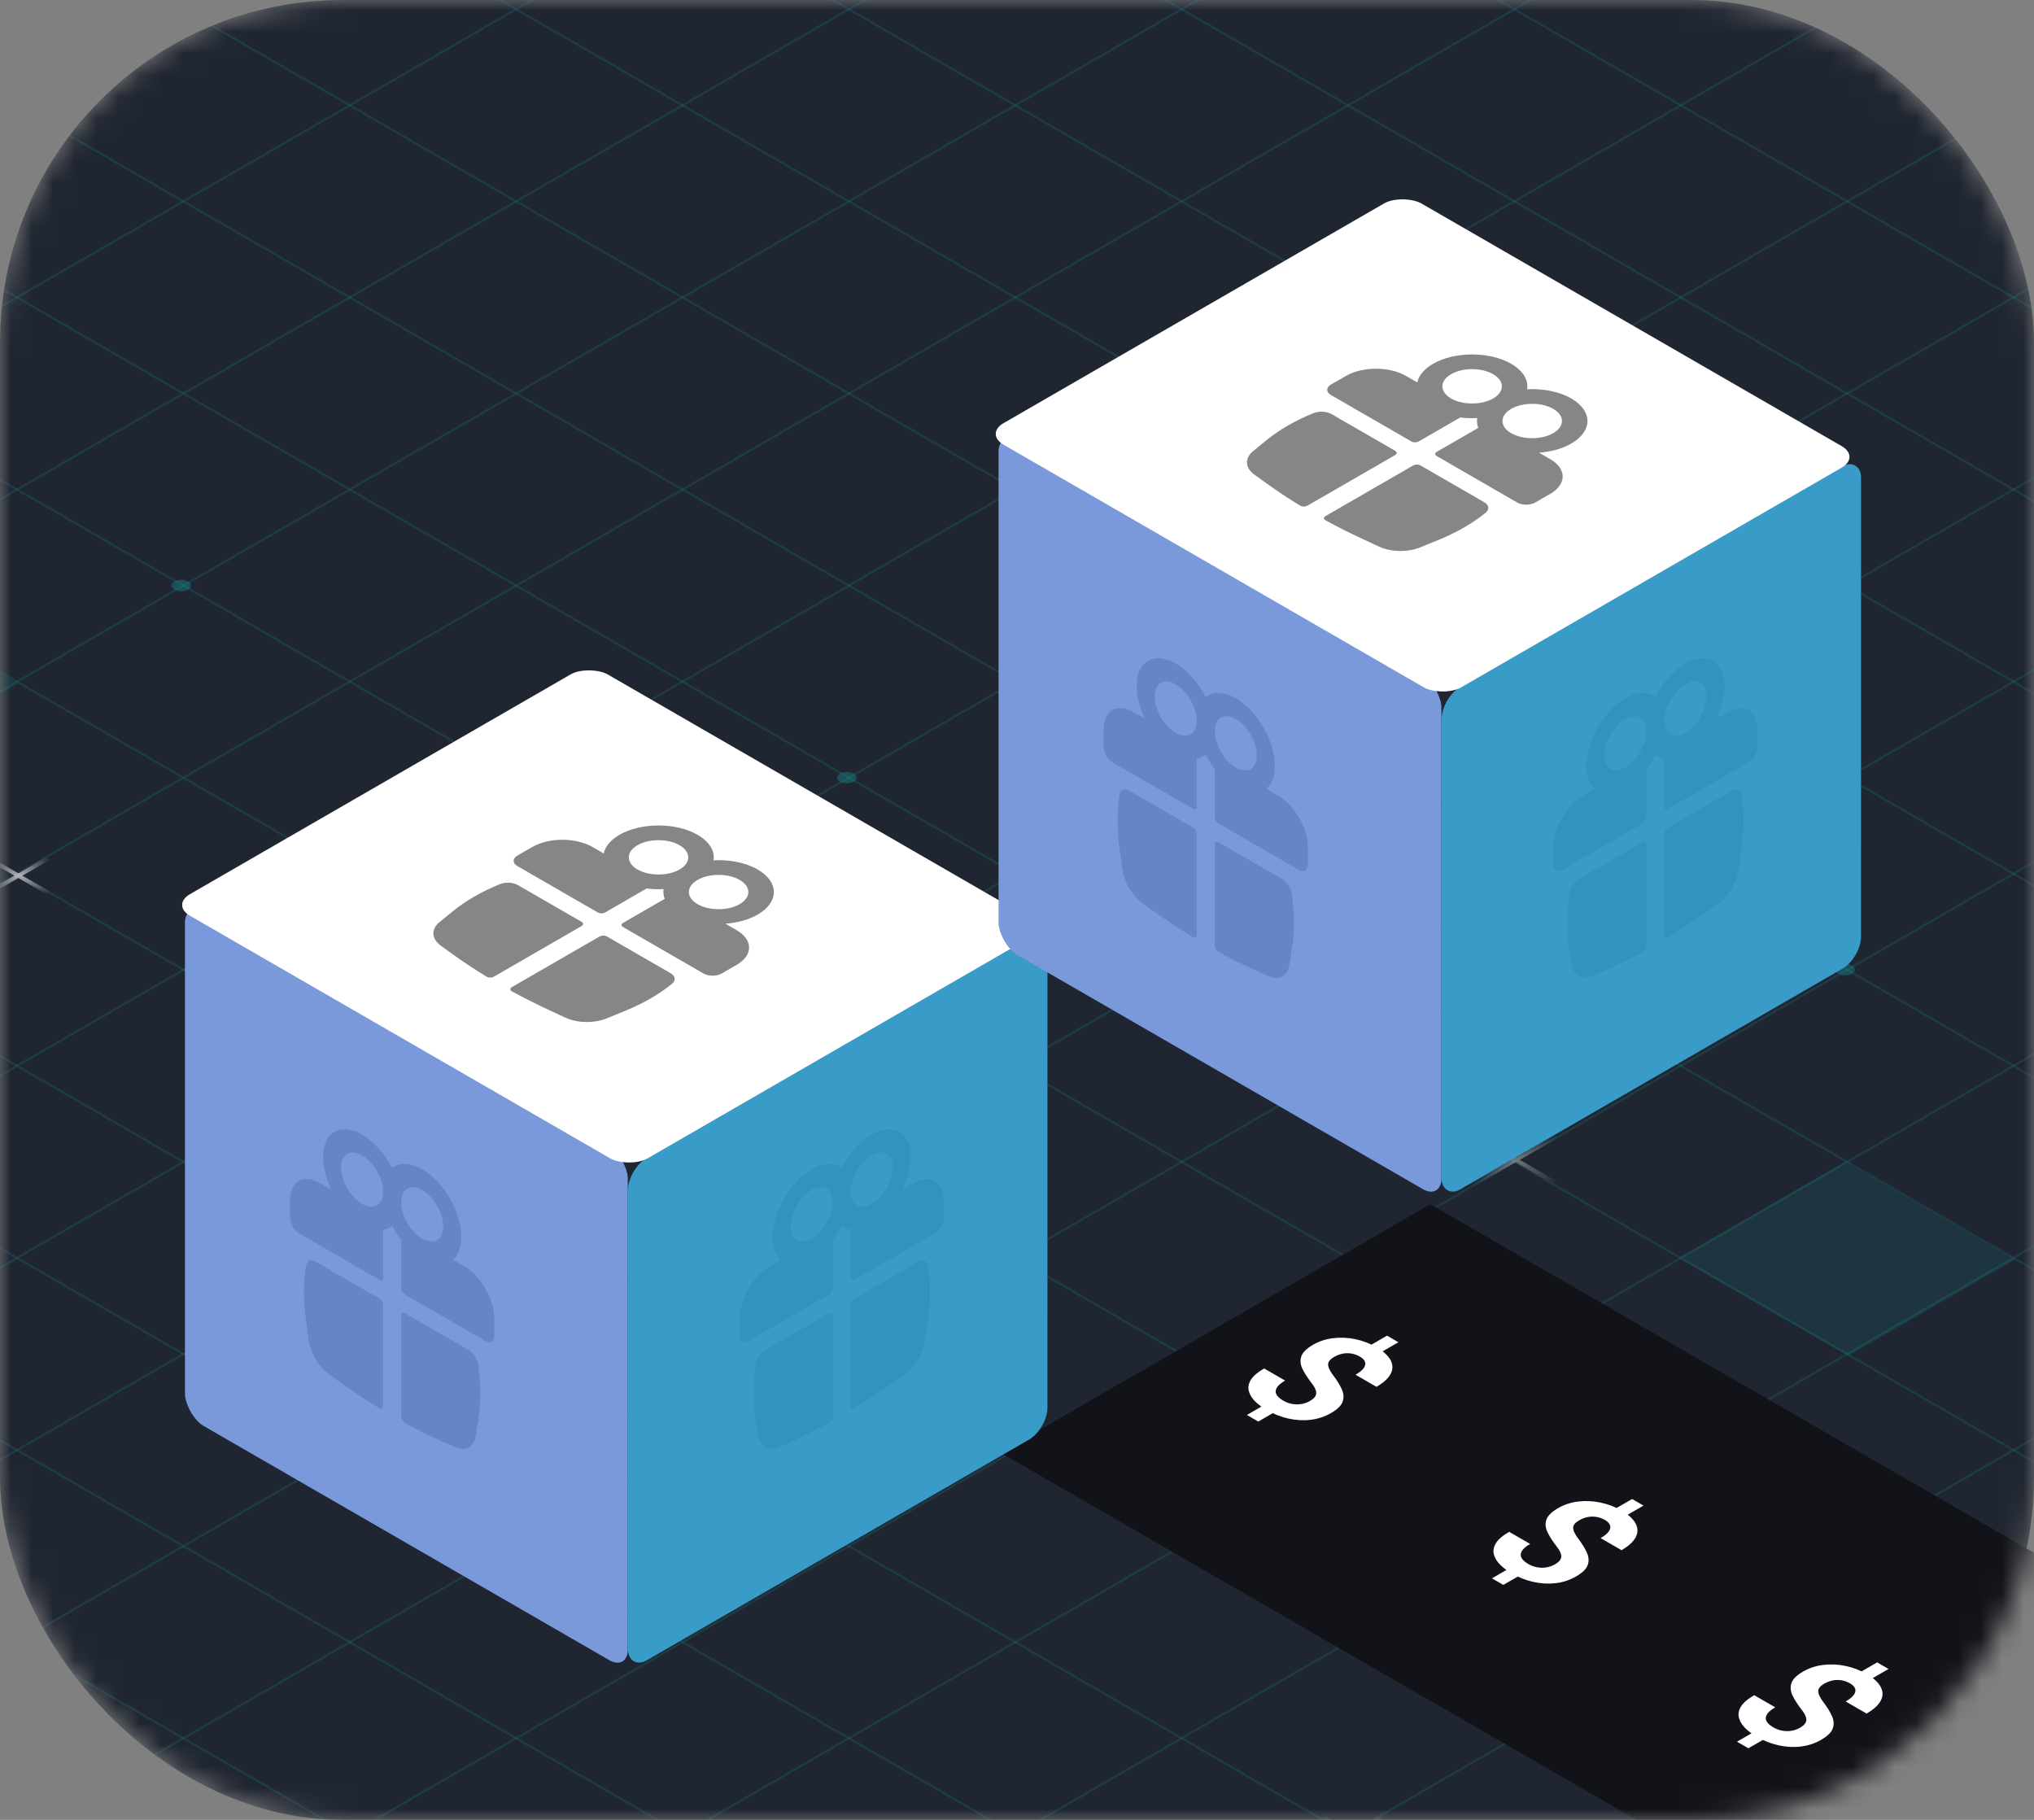 <svg width="95" height="85" viewBox="0 0 95 85" fill="none" xmlns="http://www.w3.org/2000/svg">
<rect x="0" y="0" width="95" height="85" fill="#808080" stroke="none"/>
<mask id="mask0_96_1398" style="mask-type:alpha" maskUnits="userSpaceOnUse" x="0" y="0" width="95" height="85">
<rect width="95" height="85" rx="16" fill="#202631"/>
</mask>
<g mask="url(#mask0_96_1398)">
<rect width="95" height="85" rx="16" fill="#202631"/>
<g opacity="0.64">
<g clip-path="url(#clip0_96_1398)">
<g opacity="0.5" clip-path="url(#clip1_96_1398)">
<line y1="-0.056" x2="143.566" y2="-0.056" transform="matrix(-0.866 0.5 -0.866 -0.5 47.322 -22)" stroke="#0BCACA" stroke-opacity="0.4" stroke-width="0.112"/>
<line y1="-0.056" x2="143.566" y2="-0.056" transform="matrix(-0.866 0.5 -0.866 -0.5 55.093 -17.514)" stroke="#0BCACA" stroke-opacity="0.4" stroke-width="0.112"/>
<line y1="-0.056" x2="143.566" y2="-0.056" transform="matrix(-0.866 0.5 -0.866 -0.5 62.864 -13.028)" stroke="#0BCACA" stroke-opacity="0.4" stroke-width="0.112"/>
<line y1="-0.056" x2="143.566" y2="-0.056" transform="matrix(-0.866 0.5 -0.866 -0.5 70.635 -8.541)" stroke="#0BCACA" stroke-opacity="0.4" stroke-width="0.112"/>
<line y1="-0.056" x2="143.566" y2="-0.056" transform="matrix(-0.866 0.5 -0.866 -0.5 78.406 -4.055)" stroke="#0BCACA" stroke-opacity="0.4" stroke-width="0.112"/>
<line y1="-0.056" x2="143.566" y2="-0.056" transform="matrix(-0.866 0.5 -0.866 -0.5 86.177 0.431)" stroke="#0BCACA" stroke-opacity="0.4" stroke-width="0.112"/>
<line y1="-0.056" x2="143.566" y2="-0.056" transform="matrix(-0.866 0.5 -0.866 -0.5 93.948 4.917)" stroke="#0BCACA" stroke-opacity="0.4" stroke-width="0.112"/>
<line y1="-0.056" x2="143.566" y2="-0.056" transform="matrix(-0.866 0.5 -0.866 -0.5 101.719 9.403)" stroke="#0BCACA" stroke-opacity="0.4" stroke-width="0.112"/>
<line y1="-0.056" x2="143.566" y2="-0.056" transform="matrix(-0.866 0.5 -0.866 -0.5 109.49 13.89)" stroke="#0BCACA" stroke-opacity="0.4" stroke-width="0.112"/>
<line y1="-0.056" x2="143.566" y2="-0.056" transform="matrix(-0.866 0.5 -0.866 -0.5 117.261 18.376)" stroke="#0BCACA" stroke-opacity="0.4" stroke-width="0.112"/>
<line y1="-0.056" x2="143.566" y2="-0.056" transform="matrix(-0.866 0.5 -0.866 -0.5 125.031 22.862)" stroke="#0BCACA" stroke-opacity="0.4" stroke-width="0.112"/>
<line y1="-0.056" x2="143.566" y2="-0.056" transform="matrix(-0.866 0.5 -0.866 -0.5 132.802 27.348)" stroke="#0BCACA" stroke-opacity="0.4" stroke-width="0.112"/>
<line y1="-0.056" x2="143.566" y2="-0.056" transform="matrix(-0.866 0.5 -0.866 -0.5 140.573 31.834)" stroke="#0BCACA" stroke-opacity="0.4" stroke-width="0.112"/>
<line y1="-0.056" x2="143.566" y2="-0.056" transform="matrix(-0.866 0.5 -0.866 -0.5 148.344 36.321)" stroke="#0BCACA" stroke-opacity="0.4" stroke-width="0.112"/>
<line y1="-0.056" x2="143.566" y2="-0.056" transform="matrix(-0.866 0.5 -0.866 -0.5 156.115 40.807)" stroke="#0BCACA" stroke-opacity="0.4" stroke-width="0.112"/>
<line y1="-0.056" x2="143.566" y2="-0.056" transform="matrix(-0.866 0.5 -0.866 -0.5 163.886 45.293)" stroke="#0BCACA" stroke-opacity="0.4" stroke-width="0.112"/>
<line y1="-0.056" x2="143.566" y2="-0.056" transform="matrix(-0.866 0.5 -0.866 -0.5 171.657 49.779)" stroke="#0BCACA" stroke-opacity="0.4" stroke-width="0.112"/>
</g>
<g opacity="0.5" clip-path="url(#clip2_96_1398)">
<line y1="-0.056" x2="143.566" y2="-0.056" transform="matrix(0.866 0.5 -0.866 0.5 47.322 -22)" stroke="#0BCACA" stroke-opacity="0.4" stroke-width="0.112"/>
<line y1="-0.056" x2="143.566" y2="-0.056" transform="matrix(0.866 0.5 -0.866 0.5 39.552 -17.514)" stroke="#0BCACA" stroke-opacity="0.4" stroke-width="0.112"/>
<line y1="-0.056" x2="143.566" y2="-0.056" transform="matrix(0.866 0.5 -0.866 0.5 31.781 -13.028)" stroke="#0BCACA" stroke-opacity="0.4" stroke-width="0.112"/>
<line y1="-0.056" x2="143.566" y2="-0.056" transform="matrix(0.866 0.5 -0.866 0.5 24.01 -8.541)" stroke="#0BCACA" stroke-opacity="0.4" stroke-width="0.112"/>
<line y1="-0.056" x2="143.566" y2="-0.056" transform="matrix(0.866 0.5 -0.866 0.5 16.239 -4.055)" stroke="#0BCACA" stroke-opacity="0.4" stroke-width="0.112"/>
<line y1="-0.056" x2="143.566" y2="-0.056" transform="matrix(0.866 0.5 -0.866 0.5 8.468 0.431)" stroke="#0BCACA" stroke-opacity="0.4" stroke-width="0.112"/>
<line y1="-0.056" x2="143.566" y2="-0.056" transform="matrix(0.866 0.5 -0.866 0.5 0.697 4.917)" stroke="#0BCACA" stroke-opacity="0.4" stroke-width="0.112"/>
<line y1="-0.056" x2="143.566" y2="-0.056" transform="matrix(0.866 0.5 -0.866 0.5 -7.074 9.403)" stroke="#0BCACA" stroke-opacity="0.4" stroke-width="0.112"/>
<line y1="-0.056" x2="143.566" y2="-0.056" transform="matrix(0.866 0.5 -0.866 0.5 -14.845 13.89)" stroke="#0BCACA" stroke-opacity="0.4" stroke-width="0.112"/>
<line y1="-0.056" x2="143.566" y2="-0.056" transform="matrix(0.866 0.5 -0.866 0.5 -22.616 18.376)" stroke="#0BCACA" stroke-opacity="0.4" stroke-width="0.112"/>
<line y1="-0.056" x2="143.566" y2="-0.056" transform="matrix(0.866 0.5 -0.866 0.5 -30.387 22.862)" stroke="#0BCACA" stroke-opacity="0.4" stroke-width="0.112"/>
<line y1="-0.056" x2="143.566" y2="-0.056" transform="matrix(0.866 0.5 -0.866 0.5 -38.157 27.348)" stroke="#0BCACA" stroke-opacity="0.4" stroke-width="0.112"/>
<line y1="-0.056" x2="143.566" y2="-0.056" transform="matrix(0.866 0.5 -0.866 0.5 -45.928 31.834)" stroke="#0BCACA" stroke-opacity="0.4" stroke-width="0.112"/>
<line y1="-0.056" x2="143.566" y2="-0.056" transform="matrix(0.866 0.5 -0.866 0.5 -53.699 36.321)" stroke="#0BCACA" stroke-opacity="0.4" stroke-width="0.112"/>
<line y1="-0.056" x2="143.566" y2="-0.056" transform="matrix(0.866 0.5 -0.866 0.5 -61.47 40.807)" stroke="#0BCACA" stroke-opacity="0.4" stroke-width="0.112"/>
<line y1="-0.056" x2="143.566" y2="-0.056" transform="matrix(0.866 0.5 -0.866 0.5 -69.241 45.293)" stroke="#0BCACA" stroke-opacity="0.4" stroke-width="0.112"/>
<line y1="-0.056" x2="143.566" y2="-0.056" transform="matrix(0.866 0.5 -0.866 0.5 -77.012 49.779)" stroke="#0BCACA" stroke-opacity="0.4" stroke-width="0.112"/>
</g>
</g>
<g opacity="0.21">
<path d="M64.807 39.685L60.922 41.928" stroke="url(#paint0_linear_96_1398)" stroke-width="0.187"/>
<path d="M64.807 41.928L60.922 39.685" stroke="url(#paint1_linear_96_1398)" stroke-width="0.187"/>
</g>
<path d="M64.645 84.828L61.731 86.51" stroke="url(#paint2_linear_96_1398)" stroke-width="0.187"/>
<path d="M64.645 86.51L61.731 84.828" stroke="url(#paint3_linear_96_1398)" stroke-width="0.187"/>
<path d="M79.701 66.976L77.111 68.472" stroke="url(#paint4_linear_96_1398)" stroke-width="0.187"/>
<path d="M79.701 68.472L77.111 66.976" stroke="url(#paint5_linear_96_1398)" stroke-width="0.187"/>
<path d="M2.316 40.059L-0.598 41.742" stroke="url(#paint6_linear_96_1398)" stroke-width="0.187"/>
<path d="M2.316 41.742L-0.598 40.059" stroke="url(#paint7_linear_96_1398)" stroke-width="0.187"/>
<g opacity="0.54">
<path d="M72.74 53.05L68.854 55.294" stroke="url(#paint8_linear_96_1398)" stroke-width="0.187"/>
<path d="M72.74 55.294L68.854 53.05" stroke="url(#paint9_linear_96_1398)" stroke-width="0.187"/>
</g>
<circle cx="0.374" cy="0.374" r="0.374" transform="matrix(0.866 0.5 -0.866 0.5 39.552 35.947)" fill="#0BCACA" fill-opacity="0.4"/>
<circle cx="0.374" cy="0.374" r="0.374" transform="matrix(0.866 0.5 -0.866 0.5 86.177 44.919)" fill="#0BCACA" fill-opacity="0.4"/>
<circle cx="0.374" cy="0.374" r="0.374" transform="matrix(0.866 0.5 -0.866 0.5 63.026 67.444)" fill="#0BCACA" fill-opacity="0.4"/>
<circle cx="0.374" cy="0.374" r="0.374" transform="matrix(0.866 0.5 -0.866 0.5 8.468 26.974)" fill="#0BCACA" fill-opacity="0.4"/>
<rect width="9.16" height="8.973" transform="matrix(0.866 0.5 -0.866 0.5 86.177 54.265)" fill="#0BCACA" fill-opacity="0.15"/>
<rect width="9.16" height="8.973" transform="matrix(0.866 0.5 -0.866 0.5 -7.074 27.348)" fill="#0BCACA" fill-opacity="0.15"/>
<rect width="9.16" height="8.973" transform="matrix(0.866 0.5 -0.866 0.5 78.568 76.79)" fill="#0BCACA" fill-opacity="0.15"/>
</g>
<rect width="70.699" height="23.193" transform="matrix(0.866 0.5 -0.866 0.5 66.807 56.247)" fill="#111318"/>
<path d="M65.315 62.691L64.31 63.271L63.779 62.964L64.784 62.384L65.315 62.691ZM59.686 65.866L58.769 66.395L58.238 66.088L59.154 65.559L59.686 65.866ZM61.178 65.437C61.308 65.362 61.394 65.285 61.438 65.205C61.483 65.126 61.489 65.036 61.455 64.935C61.423 64.835 61.352 64.716 61.243 64.577C61.062 64.341 60.922 64.121 60.824 63.918C60.731 63.715 60.717 63.522 60.783 63.34C60.851 63.156 61.033 62.979 61.328 62.809C61.61 62.646 61.921 62.544 62.262 62.502C62.603 62.46 62.947 62.475 63.295 62.547C63.647 62.619 63.981 62.746 64.296 62.929C64.537 63.068 64.719 63.215 64.842 63.369C64.967 63.523 65.03 63.68 65.033 63.841C65.037 64.001 64.978 64.16 64.855 64.317C64.733 64.475 64.544 64.627 64.29 64.774L63.312 64.209C63.448 64.131 63.554 64.052 63.629 63.975C63.704 63.898 63.748 63.822 63.761 63.749C63.777 63.677 63.764 63.609 63.721 63.544C63.68 63.479 63.613 63.419 63.52 63.365C63.381 63.285 63.24 63.236 63.097 63.216C62.954 63.196 62.815 63.201 62.681 63.231C62.552 63.262 62.428 63.311 62.31 63.379C62.194 63.446 62.113 63.516 62.068 63.59C62.025 63.664 62.019 63.753 62.051 63.855C62.085 63.956 62.155 64.081 62.262 64.229C62.444 64.465 62.58 64.685 62.671 64.89C62.762 65.095 62.774 65.288 62.709 65.47C62.643 65.653 62.462 65.829 62.167 65.999C61.874 66.169 61.556 66.274 61.213 66.314C60.872 66.354 60.524 66.334 60.17 66.255C59.818 66.175 59.48 66.042 59.158 65.856C58.949 65.735 58.768 65.6 58.616 65.449C58.466 65.296 58.369 65.136 58.326 64.967C58.283 64.797 58.315 64.624 58.422 64.447C58.531 64.269 58.737 64.092 59.042 63.916L60.023 64.483C59.857 64.579 59.74 64.671 59.672 64.76C59.606 64.848 59.576 64.931 59.58 65.01C59.589 65.089 59.626 65.162 59.689 65.23C59.753 65.299 59.831 65.359 59.925 65.413C60.07 65.497 60.215 65.551 60.361 65.575C60.508 65.6 60.651 65.6 60.79 65.575C60.933 65.55 61.063 65.504 61.178 65.437Z" fill="white"/>
<path d="M76.761 70.321L75.756 70.901L75.225 70.594L76.23 70.014L76.761 70.321ZM71.132 73.496L70.215 74.025L69.684 73.719L70.6 73.189L71.132 73.496ZM72.624 73.067C72.754 72.993 72.84 72.915 72.883 72.835C72.929 72.757 72.934 72.667 72.9 72.566C72.869 72.466 72.798 72.347 72.689 72.208C72.507 71.972 72.368 71.752 72.27 71.549C72.177 71.345 72.163 71.153 72.229 70.97C72.297 70.787 72.479 70.61 72.774 70.439C73.056 70.276 73.367 70.174 73.708 70.132C74.049 70.09 74.393 70.105 74.741 70.177C75.093 70.25 75.427 70.377 75.742 70.559C75.983 70.698 76.165 70.845 76.288 71C76.413 71.153 76.476 71.311 76.478 71.472C76.483 71.632 76.424 71.791 76.301 71.948C76.179 72.105 75.99 72.257 75.736 72.404L74.758 71.84C74.894 71.761 75 71.683 75.075 71.606C75.15 71.528 75.194 71.453 75.207 71.379C75.223 71.307 75.21 71.239 75.166 71.175C75.126 71.109 75.059 71.05 74.966 70.996C74.827 70.916 74.686 70.866 74.543 70.846C74.4 70.827 74.261 70.832 74.127 70.862C73.998 70.892 73.874 70.941 73.756 71.01C73.64 71.076 73.559 71.147 73.514 71.22C73.471 71.295 73.465 71.383 73.497 71.486C73.531 71.587 73.601 71.711 73.708 71.859C73.89 72.096 74.026 72.316 74.117 72.52C74.208 72.725 74.22 72.919 74.154 73.101C74.089 73.283 73.908 73.46 73.613 73.63C73.32 73.799 73.001 73.904 72.659 73.945C72.318 73.984 71.97 73.965 71.616 73.886C71.264 73.806 70.926 73.673 70.604 73.486C70.395 73.366 70.214 73.23 70.062 73.079C69.912 72.927 69.815 72.766 69.772 72.597C69.729 72.428 69.761 72.255 69.868 72.078C69.977 71.9 70.183 71.722 70.488 71.547L71.469 72.113C71.303 72.209 71.186 72.302 71.118 72.391C71.052 72.478 71.022 72.562 71.026 72.641C71.035 72.719 71.072 72.793 71.135 72.861C71.199 72.929 71.277 72.99 71.37 73.044C71.516 73.128 71.661 73.181 71.807 73.205C71.954 73.23 72.097 73.23 72.236 73.205C72.379 73.18 72.508 73.134 72.624 73.067Z" fill="white"/>
<path d="M88.207 77.952L87.202 78.532L86.67 78.225L87.675 77.645L88.207 77.952ZM82.578 81.127L81.661 81.656L81.129 81.349L82.046 80.82L82.578 81.127ZM84.07 80.698C84.2 80.623 84.286 80.546 84.329 80.466C84.375 80.387 84.38 80.297 84.346 80.196C84.314 80.097 84.244 79.977 84.135 79.838C83.953 79.602 83.814 79.382 83.716 79.179C83.623 78.976 83.609 78.783 83.675 78.601C83.743 78.417 83.925 78.24 84.22 78.07C84.502 77.907 84.813 77.805 85.154 77.763C85.495 77.721 85.839 77.736 86.186 77.808C86.538 77.88 86.872 78.007 87.188 78.19C87.429 78.329 87.611 78.476 87.734 78.63C87.858 78.784 87.922 78.941 87.924 79.103C87.929 79.263 87.87 79.421 87.747 79.579C87.624 79.736 87.436 79.888 87.181 80.035L86.203 79.47C86.34 79.392 86.445 79.314 86.52 79.236C86.595 79.159 86.64 79.084 86.653 79.01C86.669 78.938 86.656 78.87 86.612 78.805C86.571 78.74 86.504 78.68 86.411 78.626C86.273 78.546 86.132 78.497 85.989 78.477C85.846 78.457 85.707 78.463 85.573 78.493C85.444 78.523 85.32 78.572 85.202 78.64C85.086 78.707 85.005 78.777 84.96 78.851C84.916 78.925 84.911 79.014 84.943 79.116C84.977 79.217 85.047 79.342 85.154 79.49C85.336 79.726 85.472 79.947 85.563 80.151C85.654 80.356 85.666 80.549 85.6 80.731C85.534 80.914 85.354 81.09 85.058 81.261C84.765 81.43 84.447 81.535 84.104 81.575C83.763 81.615 83.416 81.595 83.061 81.516C82.709 81.436 82.372 81.303 82.049 81.117C81.84 80.996 81.66 80.861 81.508 80.71C81.358 80.558 81.261 80.397 81.218 80.228C81.175 80.059 81.207 79.885 81.313 79.708C81.422 79.53 81.629 79.353 81.934 79.177L82.915 79.744C82.749 79.84 82.632 79.932 82.564 80.021C82.498 80.109 82.468 80.192 82.472 80.271C82.481 80.35 82.517 80.423 82.581 80.491C82.645 80.56 82.723 80.621 82.816 80.674C82.962 80.758 83.107 80.812 83.252 80.836C83.4 80.861 83.543 80.861 83.682 80.836C83.825 80.811 83.954 80.765 84.07 80.698Z" fill="white"/>
<rect width="22.624" height="23.461" rx="1" transform="matrix(0.866 -0.5 -3.18351e-05 1 29.33 54.594)" fill="#399BC7"/>
<rect width="23.884" height="23.998" rx="1" transform="matrix(0.866 0.5 3.18351e-05 1 8.638 42.1)" fill="#7999DB"/>
<rect width="22.535" height="24.68" rx="1" transform="matrix(0.866 -0.5 0.866 0.5 8 42.267)" fill="white"/>
<path fill-rule="evenodd" clip-rule="evenodd" d="M28.933 38.991C29.94 38.409 31.574 38.409 32.581 38.991C33.145 39.317 33.394 39.756 33.326 40.181C34.063 40.142 34.823 40.285 35.388 40.611C36.395 41.193 36.395 42.136 35.388 42.717C34.964 42.962 34.43 43.103 33.879 43.142L34.405 43.446C35.18 43.894 35.18 44.619 34.405 45.066L33.704 45.471C33.471 45.605 33.094 45.605 32.862 45.471L29.101 43.3C29.008 43.247 29.008 43.16 29.101 43.106L31.044 41.984C30.987 41.834 30.97 41.68 30.995 41.527C30.73 41.541 30.462 41.532 30.202 41.498L28.259 42.62C28.166 42.674 28.016 42.674 27.923 42.62L24.162 40.449C23.93 40.315 23.93 40.097 24.162 39.963L24.864 39.558C25.639 39.111 26.895 39.111 27.67 39.558L28.197 39.862C28.264 39.543 28.51 39.235 28.933 38.991ZM31.739 40.611C32.282 40.298 32.282 39.79 31.739 39.477C31.197 39.164 30.317 39.164 29.775 39.477C29.232 39.79 29.232 40.298 29.775 40.611C30.317 40.924 31.197 40.924 31.739 40.611ZM32.581 41.097C32.039 41.41 32.039 41.918 32.581 42.231C33.124 42.544 34.003 42.544 34.546 42.231C35.088 41.918 35.088 41.41 34.546 41.097C34.003 40.784 33.124 40.784 32.581 41.097Z" fill="#868686"/>
<path d="M27.165 43.252C27.258 43.198 27.258 43.111 27.165 43.057L24.19 41.34C23.962 41.208 23.603 41.191 23.341 41.298C22.489 41.646 21.745 42.075 21.143 42.567L20.534 43.064C20.124 43.398 20.147 43.849 20.59 44.169L21.121 44.553C21.63 44.92 22.165 45.276 22.724 45.617C22.815 45.673 22.969 45.674 23.063 45.62L27.165 43.252Z" fill="#868686"/>
<path d="M23.909 46.302C23.812 46.249 23.811 46.16 23.905 46.106L28.007 43.738C28.1 43.684 28.251 43.684 28.344 43.738L31.319 45.455C31.547 45.587 31.577 45.794 31.391 45.946C30.788 46.438 30.045 46.867 29.193 47.215L28.333 47.566C27.753 47.803 26.973 47.789 26.418 47.534L25.753 47.227C25.116 46.933 24.501 46.624 23.909 46.302Z" fill="#868686"/>
<g opacity="0.2">
<path fill-rule="evenodd" clip-rule="evenodd" d="M15.089 54.044C15.089 52.881 15.905 52.409 16.913 52.991C17.477 53.317 17.981 53.904 18.316 54.561C18.65 54.29 19.155 54.285 19.719 54.611C20.726 55.193 21.543 56.607 21.543 57.77C21.543 58.259 21.399 58.626 21.157 58.843L21.683 59.147C22.458 59.595 23.086 60.683 23.086 61.577L23.086 62.387C23.086 62.656 22.898 62.765 22.665 62.63L18.905 60.459C18.812 60.406 18.737 60.275 18.737 60.168L18.737 57.925C18.578 57.716 18.436 57.489 18.316 57.253C18.196 57.35 18.054 57.413 17.895 57.439L17.895 59.682C17.895 59.789 17.82 59.833 17.727 59.779L13.967 57.608C13.734 57.474 13.546 57.147 13.546 56.879L13.546 56.069C13.546 55.174 14.174 54.812 14.949 55.259L15.475 55.563C15.233 55.066 15.089 54.533 15.089 54.044ZM17.895 55.664C17.895 55.038 17.455 54.276 16.913 53.963C16.37 53.65 15.931 53.904 15.931 54.53C15.931 55.156 16.37 55.918 16.913 56.231C17.455 56.544 17.895 56.29 17.895 55.664ZM18.737 56.15C18.737 56.776 19.177 57.538 19.719 57.851C20.261 58.164 20.701 57.91 20.701 57.284C20.701 56.658 20.261 55.896 19.719 55.583C19.176 55.27 18.737 55.524 18.737 56.15Z" fill="#1B356B"/>
<path d="M17.895 60.945C17.895 60.838 17.82 60.707 17.727 60.654L14.752 58.936C14.524 58.805 14.33 58.882 14.291 59.119C14.167 59.886 14.167 60.745 14.291 61.656L14.417 62.577C14.502 63.197 14.904 63.867 15.402 64.219L16 64.641C16.573 65.046 17.148 65.424 17.724 65.776C17.818 65.833 17.895 65.79 17.895 65.681L17.895 60.945Z" fill="#1B356B"/>
<path d="M18.909 66.46C18.815 66.409 18.737 66.276 18.737 66.167L18.737 61.431C18.737 61.324 18.812 61.281 18.905 61.334L21.88 63.052C22.108 63.183 22.302 63.485 22.341 63.766C22.465 64.678 22.465 65.536 22.341 66.304L22.215 67.079C22.13 67.602 21.729 67.807 21.23 67.584L20.632 67.316C20.059 67.059 19.484 66.773 18.909 66.46Z" fill="#1B356B"/>
</g>
<g opacity="0.1">
<path fill-rule="evenodd" clip-rule="evenodd" d="M36.089 57.77C36.089 56.607 36.906 55.193 37.913 54.611C38.477 54.285 38.982 54.29 39.316 54.561C39.651 53.904 40.155 53.317 40.719 52.991C41.726 52.409 42.543 52.881 42.543 54.044C42.543 54.533 42.399 55.066 42.157 55.563L42.683 55.259C43.458 54.812 44.086 55.174 44.086 56.069L44.086 56.879C44.086 57.147 43.898 57.474 43.665 57.608L39.905 59.779C39.812 59.833 39.737 59.789 39.737 59.682L39.737 57.439C39.578 57.413 39.436 57.35 39.316 57.253C39.196 57.489 39.054 57.716 38.895 57.925L38.895 60.168C38.895 60.275 38.82 60.406 38.727 60.459L34.967 62.63C34.734 62.765 34.546 62.656 34.546 62.387L34.546 61.577C34.546 60.683 35.174 59.595 35.949 59.147L36.475 58.843C36.233 58.626 36.089 58.259 36.089 57.77ZM38.895 56.15C38.895 55.524 38.456 55.27 37.913 55.583C37.371 55.896 36.931 56.658 36.931 57.284C36.931 57.91 37.371 58.164 37.913 57.851C38.456 57.538 38.895 56.776 38.895 56.15ZM39.737 55.664C39.737 56.29 40.177 56.544 40.719 56.231C41.261 55.918 41.701 55.156 41.701 54.53C41.701 53.904 41.261 53.65 40.719 53.963C40.177 54.276 39.737 55.038 39.737 55.664Z" fill="#0E4862"/>
<path d="M38.895 61.431C38.895 61.324 38.82 61.281 38.727 61.334L35.752 63.052C35.524 63.183 35.33 63.485 35.291 63.766C35.166 64.678 35.166 65.536 35.291 66.304L35.417 67.079C35.502 67.602 35.903 67.807 36.402 67.584L37 67.316C37.573 67.059 38.148 66.773 38.723 66.46C38.817 66.409 38.895 66.276 38.895 66.167L38.895 61.431Z" fill="#0E4862"/>
<path d="M39.908 65.776C39.814 65.833 39.737 65.79 39.737 65.681L39.737 60.945C39.737 60.838 39.812 60.707 39.905 60.654L42.88 58.936C43.108 58.805 43.302 58.882 43.341 59.119C43.465 59.886 43.465 60.745 43.341 61.656L43.215 62.577C43.13 63.197 42.728 63.867 42.229 64.219L41.632 64.641C41.059 65.046 40.484 65.424 39.908 65.776Z" fill="#0E4862"/>
</g>
<rect width="22.624" height="23.461" rx="1" transform="matrix(0.866 -0.5 -3.18351e-05 1 67.33 32.594)" fill="#399BC7"/>
<rect width="23.884" height="23.998" rx="1" transform="matrix(0.866 0.5 3.18351e-05 1 46.638 20.1)" fill="#7999DB"/>
<rect width="22.535" height="24.68" rx="1" transform="matrix(0.866 -0.5 0.866 0.5 46 20.267)" fill="white"/>
<path fill-rule="evenodd" clip-rule="evenodd" d="M66.933 16.991C67.94 16.409 69.574 16.409 70.581 16.991C71.145 17.317 71.394 17.756 71.326 18.181C72.063 18.142 72.823 18.285 73.388 18.611C74.395 19.193 74.395 20.136 73.388 20.717C72.964 20.962 72.43 21.103 71.879 21.142L72.405 21.446C73.18 21.894 73.18 22.619 72.405 23.066L71.704 23.471C71.471 23.605 71.094 23.605 70.862 23.471L67.101 21.3C67.008 21.247 67.008 21.16 67.101 21.106L69.044 19.985C68.987 19.834 68.97 19.68 68.995 19.527C68.73 19.541 68.462 19.532 68.202 19.498L66.26 20.62C66.166 20.674 66.016 20.674 65.923 20.62L62.162 18.449C61.93 18.315 61.93 18.097 62.162 17.963L62.864 17.558C63.639 17.11 64.895 17.11 65.67 17.558L66.197 17.862C66.264 17.543 66.51 17.235 66.933 16.991ZM69.739 18.611C70.282 18.298 70.282 17.79 69.739 17.477C69.197 17.164 68.317 17.164 67.775 17.477C67.232 17.79 67.232 18.298 67.775 18.611C68.317 18.924 69.197 18.924 69.739 18.611ZM70.581 19.097C70.039 19.41 70.039 19.918 70.581 20.231C71.124 20.544 72.003 20.544 72.546 20.231C73.088 19.918 73.088 19.41 72.546 19.097C72.003 18.784 71.124 18.784 70.581 19.097Z" fill="#868686"/>
<path d="M65.165 21.252C65.258 21.198 65.258 21.111 65.165 21.057L62.19 19.34C61.962 19.208 61.603 19.191 61.341 19.298C60.489 19.646 59.745 20.075 59.143 20.567L58.534 21.064C58.124 21.398 58.147 21.849 58.59 22.169L59.121 22.553C59.63 22.921 60.165 23.276 60.724 23.617C60.815 23.673 60.969 23.674 61.063 23.62L65.165 21.252Z" fill="#868686"/>
<path d="M61.909 24.302C61.812 24.249 61.811 24.16 61.905 24.106L66.007 21.738C66.1 21.684 66.251 21.684 66.344 21.738L69.319 23.455C69.547 23.587 69.577 23.794 69.391 23.946C68.788 24.438 68.045 24.866 67.193 25.215L66.333 25.566C65.753 25.803 64.972 25.789 64.418 25.534L63.753 25.227C63.116 24.933 62.501 24.625 61.909 24.302Z" fill="#868686"/>
<g opacity="0.2">
<path fill-rule="evenodd" clip-rule="evenodd" d="M53.089 32.044C53.089 30.881 53.906 30.409 54.913 30.991C55.477 31.317 55.981 31.904 56.316 32.561C56.65 32.29 57.155 32.285 57.719 32.611C58.726 33.193 59.543 34.607 59.543 35.77C59.543 36.259 59.399 36.626 59.157 36.843L59.683 37.147C60.458 37.595 61.086 38.683 61.086 39.577L61.086 40.387C61.086 40.656 60.898 40.765 60.665 40.63L56.905 38.459C56.812 38.406 56.737 38.275 56.737 38.168L56.737 35.925C56.578 35.716 56.436 35.489 56.316 35.253C56.196 35.35 56.054 35.413 55.895 35.439L55.895 37.682C55.895 37.789 55.82 37.833 55.727 37.779L51.967 35.608C51.734 35.474 51.546 35.147 51.546 34.879L51.546 34.069C51.546 33.174 52.174 32.812 52.949 33.259L53.475 33.563C53.233 33.066 53.089 32.533 53.089 32.044ZM55.895 33.664C55.895 33.038 55.455 32.276 54.913 31.963C54.37 31.65 53.931 31.904 53.931 32.53C53.931 33.156 54.37 33.918 54.913 34.231C55.455 34.544 55.895 34.29 55.895 33.664ZM56.737 34.15C56.737 34.776 57.176 35.538 57.719 35.851C58.261 36.164 58.701 35.91 58.701 35.284C58.701 34.658 58.261 33.896 57.719 33.583C57.176 33.27 56.737 33.524 56.737 34.15Z" fill="#1B356B"/>
<path d="M55.895 38.945C55.895 38.838 55.82 38.707 55.727 38.654L52.752 36.936C52.524 36.805 52.33 36.882 52.291 37.119C52.167 37.886 52.167 38.745 52.291 39.656L52.417 40.577C52.502 41.197 52.904 41.867 53.403 42.219L54 42.641C54.573 43.046 55.148 43.424 55.724 43.776C55.818 43.833 55.895 43.79 55.895 43.681L55.895 38.945Z" fill="#1B356B"/>
<path d="M56.909 44.46C56.815 44.409 56.737 44.276 56.737 44.167L56.737 39.431C56.737 39.324 56.812 39.281 56.905 39.334L59.88 41.052C60.108 41.183 60.302 41.485 60.341 41.766C60.465 42.678 60.465 43.536 60.341 44.304L60.215 45.08C60.13 45.602 59.729 45.807 59.23 45.584L58.632 45.316C58.059 45.059 57.484 44.773 56.909 44.46Z" fill="#1B356B"/>
</g>
<g opacity="0.1">
<path fill-rule="evenodd" clip-rule="evenodd" d="M74.089 35.77C74.089 34.607 74.906 33.193 75.913 32.611C76.477 32.285 76.982 32.29 77.316 32.561C77.651 31.904 78.155 31.317 78.719 30.991C79.726 30.409 80.543 30.881 80.543 32.044C80.543 32.533 80.399 33.066 80.157 33.563L80.683 33.259C81.458 32.812 82.086 33.174 82.086 34.069L82.086 34.879C82.086 35.147 81.898 35.474 81.665 35.608L77.905 37.779C77.812 37.833 77.737 37.789 77.737 37.682L77.737 35.439C77.578 35.413 77.436 35.35 77.316 35.253C77.196 35.489 77.054 35.716 76.895 35.925L76.895 38.168C76.895 38.275 76.82 38.406 76.727 38.459L72.967 40.63C72.734 40.765 72.546 40.656 72.546 40.387L72.546 39.577C72.546 38.683 73.174 37.595 73.949 37.147L74.475 36.843C74.233 36.626 74.089 36.259 74.089 35.77ZM76.895 34.15C76.895 33.524 76.456 33.27 75.913 33.583C75.371 33.896 74.931 34.658 74.931 35.284C74.931 35.91 75.371 36.164 75.913 35.851C76.456 35.538 76.895 34.776 76.895 34.15ZM77.737 33.664C77.737 34.29 78.177 34.544 78.719 34.231C79.261 33.918 79.701 33.156 79.701 32.53C79.701 31.904 79.261 31.65 78.719 31.963C78.177 32.276 77.737 33.038 77.737 33.664Z" fill="#0E4862"/>
<path d="M76.895 39.431C76.895 39.324 76.82 39.281 76.727 39.334L73.752 41.052C73.524 41.183 73.33 41.485 73.291 41.766C73.166 42.678 73.166 43.536 73.291 44.304L73.417 45.08C73.502 45.602 73.903 45.807 74.402 45.584L75 45.316C75.573 45.059 76.148 44.773 76.723 44.46C76.817 44.409 76.895 44.276 76.895 44.167L76.895 39.431Z" fill="#0E4862"/>
<path d="M77.908 43.776C77.814 43.833 77.737 43.79 77.737 43.681L77.737 38.945C77.737 38.838 77.812 38.707 77.905 38.654L80.88 36.936C81.108 36.805 81.302 36.882 81.341 37.119C81.465 37.886 81.465 38.745 81.341 39.656L81.215 40.577C81.13 41.197 80.728 41.867 80.229 42.219L79.632 42.641C79.059 43.046 78.484 43.424 77.908 43.776Z" fill="#0E4862"/>
</g>
</g>
<defs>
<linearGradient id="paint0_linear_96_1398" x1="60.922" y1="41.928" x2="62.864" y2="38.564" gradientUnits="userSpaceOnUse">
<stop stop-color="white" stop-opacity="0"/>
<stop offset="0.503" stop-color="white"/>
<stop offset="1" stop-color="white" stop-opacity="0"/>
</linearGradient>
<linearGradient id="paint1_linear_96_1398" x1="60.922" y1="39.685" x2="62.864" y2="43.05" gradientUnits="userSpaceOnUse">
<stop stop-color="white" stop-opacity="0"/>
<stop offset="0.503" stop-color="white"/>
<stop offset="1" stop-color="white" stop-opacity="0"/>
</linearGradient>
<linearGradient id="paint2_linear_96_1398" x1="61.731" y1="86.51" x2="63.188" y2="83.986" gradientUnits="userSpaceOnUse">
<stop stop-color="white" stop-opacity="0"/>
<stop offset="0.503" stop-color="white"/>
<stop offset="1" stop-color="white" stop-opacity="0"/>
</linearGradient>
<linearGradient id="paint3_linear_96_1398" x1="61.731" y1="84.828" x2="63.188" y2="87.351" gradientUnits="userSpaceOnUse">
<stop stop-color="white" stop-opacity="0"/>
<stop offset="0.503" stop-color="white"/>
<stop offset="1" stop-color="white" stop-opacity="0"/>
</linearGradient>
<linearGradient id="paint4_linear_96_1398" x1="77.111" y1="68.472" x2="78.406" y2="66.229" gradientUnits="userSpaceOnUse">
<stop stop-color="white" stop-opacity="0"/>
<stop offset="0.503" stop-color="white"/>
<stop offset="1" stop-color="white" stop-opacity="0"/>
</linearGradient>
<linearGradient id="paint5_linear_96_1398" x1="77.111" y1="66.976" x2="78.406" y2="69.219" gradientUnits="userSpaceOnUse">
<stop stop-color="white" stop-opacity="0"/>
<stop offset="0.503" stop-color="white"/>
<stop offset="1" stop-color="white" stop-opacity="0"/>
</linearGradient>
<linearGradient id="paint6_linear_96_1398" x1="-0.598" y1="41.742" x2="0.859" y2="39.218" gradientUnits="userSpaceOnUse">
<stop stop-color="white" stop-opacity="0"/>
<stop offset="0.503" stop-color="white"/>
<stop offset="1" stop-color="white" stop-opacity="0"/>
</linearGradient>
<linearGradient id="paint7_linear_96_1398" x1="-0.598" y1="40.059" x2="0.859" y2="42.583" gradientUnits="userSpaceOnUse">
<stop stop-color="white" stop-opacity="0"/>
<stop offset="0.503" stop-color="white"/>
<stop offset="1" stop-color="white" stop-opacity="0"/>
</linearGradient>
<linearGradient id="paint8_linear_96_1398" x1="68.854" y1="55.294" x2="70.797" y2="51.929" gradientUnits="userSpaceOnUse">
<stop stop-color="white" stop-opacity="0"/>
<stop offset="0.503" stop-color="white"/>
<stop offset="1" stop-color="white" stop-opacity="0"/>
</linearGradient>
<linearGradient id="paint9_linear_96_1398" x1="68.854" y1="53.05" x2="70.797" y2="56.415" gradientUnits="userSpaceOnUse">
<stop stop-color="white" stop-opacity="0"/>
<stop offset="0.503" stop-color="white"/>
<stop offset="1" stop-color="white" stop-opacity="0"/>
</linearGradient>
<clipPath id="clip0_96_1398">
<rect width="143.566" height="143.566" fill="white" transform="matrix(0.866 0.5 -0.866 0.5 47.322 -22)"/>
</clipPath>
<clipPath id="clip1_96_1398">
<rect width="143.566" height="143.566" fill="white" transform="matrix(0.866 0.5 -0.866 0.5 47.322 -22)"/>
</clipPath>
<clipPath id="clip2_96_1398">
<rect width="143.566" height="143.566" fill="white" transform="matrix(0.866 0.5 -0.866 0.5 47.322 -22)"/>
</clipPath>
</defs>
</svg>
